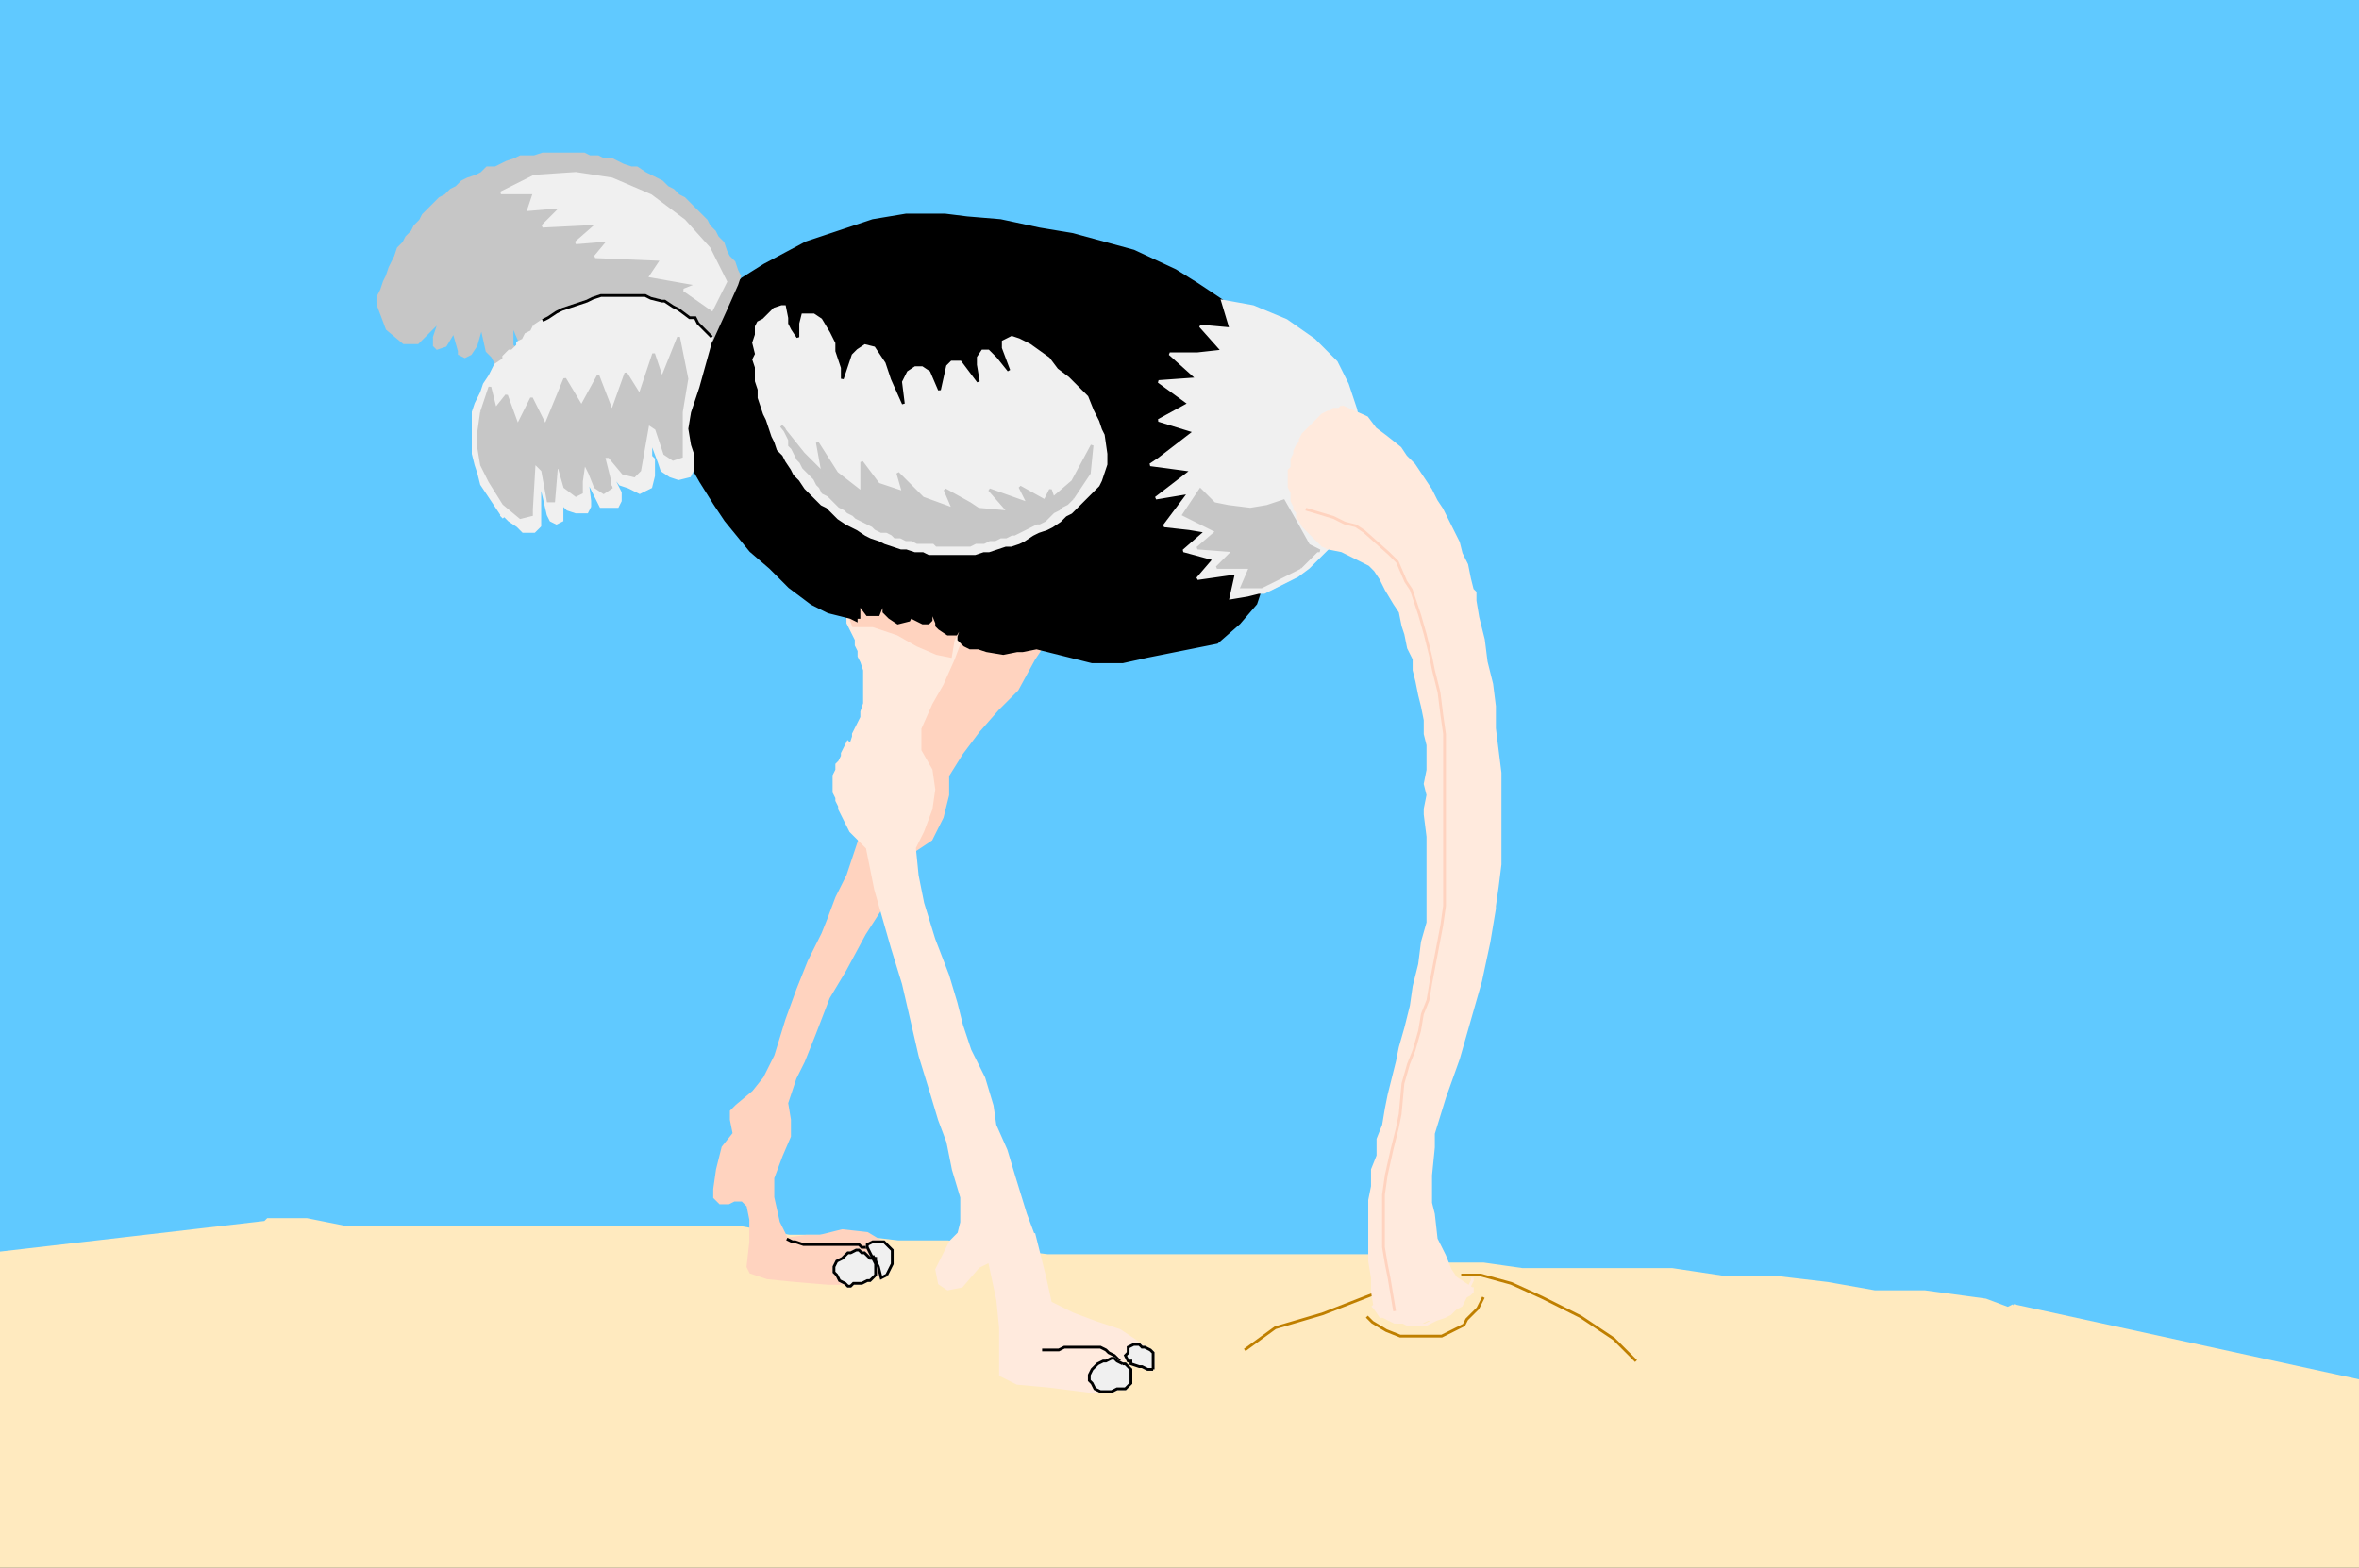 <svg xmlns="http://www.w3.org/2000/svg" width="850" height="565" version="1.2"><rect width="100%" height="100%" fill="#333333" stroke="none"/><g fill="none" fill-rule="evenodd" stroke="#000" stroke-miterlimit="2" font-family="'Sans Serif'" font-size="12.5" font-weight="400"><path fill="#60c9ff" stroke="#60c9ff" d="M.5 527.5V.5h849v527H.5" vector-effect="non-scaling-stroke"/><path fill="#ffeabf" stroke="#ffeabf" d="m725.5 470.5 124 27v67H.5v-113l95-11 1-1h14l15 3h142l17 3h22l17 2h18l19 3 17 2h131l11 3h15l14 2h54l20 3h19l17 2 17 3h18l22 3 8 3 2-1" vector-effect="non-scaling-stroke"/><path fill="#ffd3bf" stroke="#ffd3bf" d="M318.5 306.5v-31l22-49 34 8-2 3-6 11-7 7-7 8-6 8-5 8v7l-2 8-4 8-6 4h-11m-7-9-6 18-4 8-3 8-2 5-5 10-4 10-4 11-4 13-4 8-4 5-6 5-2 2v3l1 5-4 5-2 8-1 7v3l2 2h3l2-1h3l2 2 1 5v8l-1 9 1 2 6 2 10 1 12 1h8l7-2-1-5 5 5 3-8-3-5-5-3-9-1-8 2h-5l-7 1-3-6-2-9v-7l3-8 3-7v-6l-1-6 3-9 3-6 4-10 5-13 6-10 7-13 9-14-9-25" vector-effect="non-scaling-stroke"/><path fill="#ffeadd" stroke="#ffeadd" d="M305.5 212.5v12l1 2 1 2 1 2v2l1 2v2l1 2 1 3v12l-1 3v2l-1 2-1 2-1 2v1l-1 3-1-1-1 2-1 2v1l-1 2-1 1v2l-1 2v6l1 2v1l1 2v1l1 2 1 2 1 2 1 2 1 1 5 5 3 15 4 14 2 7 4 13 3 13 3 13 4 13 3 10 3 8 2 10 3 10v9l-1 4-3 3-3 6-2 4 1 5 3 2 5-1 6-7 4-2 3 14 1 10v17l6 3 11 1 16 2h4l8-3-1-9 10 4-1-7-4-3-6-4-9-3-8-3-8-4-2-9-4-16v1l-3-8-4-13-3-10-4-9-1-7-3-10-5-10-3-9-2-8-3-10-5-13-4-13-2-10-1-10 3-6 3-8 1-7-1-7-4-7v-8l4-9 4-7 4-9 3-8 8-7-49-10" vector-effect="non-scaling-stroke"/><path d="m283.5 446.5 2 1h1l3 1h20l1 1h2" vector-effect="non-scaling-stroke"/><path fill="#f0f0f0" stroke="#f0f0f0" d="m312.5 452.5-1-1h-1l-1-1h-1l-2 1h-1l-2 2-2 1-1 2v2l1 1 1 2 2 1 1 1h1l1-1h3l2-1h1l2-2v-4l-1-2h-1l-1-1" vector-effect="non-scaling-stroke"/><path fill="#f0f0f0" stroke="#f0f0f0" d="m319.5 459.5 2-4v-5l-1-1-1-1-1-1h-4l-2 1v1l2 4h1v1l1 2 1 4 2-1" vector-effect="non-scaling-stroke"/><path d="m403.5 490.5-2-2-2-1-1-1-2-1h-13l-2 1h-6" vector-effect="non-scaling-stroke"/><path fill="#f0f0f0" stroke="#f0f0f0" d="m404.5 491.5-2-1-1-1h-1l-2 1h-1l-2 1-2 2-1 2v2l1 1 1 2 2 1h4l2-1h3l2-2v-5l-1-1-1-1h-1m11 2v-6l-1-1-2-1h-1l-1-1h-2l-2 1v2l-1 1 1 2h1v1l3 1h1l2 1h2" vector-effect="non-scaling-stroke"/><path fill="#ffd3bf" stroke="#ffd3bf" d="m304.5 217.5 21-4 23 9-5 8-1 6-5-1-7-3-7-4-9-3h-7l-3-8" vector-effect="non-scaling-stroke"/><path fill="#000" d="m454.5 211.5-2 6-6 7-8 7-15 3-10 2-9 2h-11l-8-2-12-3-5 1h-2l-5 1-6-1-3-1h-3l-2-1-2-2v-1l2-6-3 5h-3l-3-2-1-1v-1l-2-5v4l-1 1h-2l-4-2 1-3-2 4-4 1-3-2-2-2v-4l-2 5h-4l-3-4v5h-1v1l-2-1-8-2-6-3-8-6-7-7-7-6-9-11-4-6-5-8-4-7-1-9v-15l2-8 6-16 5-11 7-7 8-5 15-8 9-3 6-2 9-3 12-2h14l8 1 12 1 14 3 12 2 11 3 11 3 15 7 8 5 9 6 5 5 9 98" vector-effect="non-scaling-stroke"/><path fill="#c6c6c6" stroke="#c6c6c6" d="m187.5 123.5-3-7v8l1 1-2 3-5 2-1-2-2-2-2-9-2 7-2 3-2 1-2-1v-1l-2-7-3 5-3 1-1-1v-3l2-6-5 5-3 3h-5l-6-5-3-8v-2l130-9-1 3-4 9-5 11h-60l-9 1" vector-effect="non-scaling-stroke"/><path stroke="#bf7f00" d="m492.5 474.5 2 2 5 3 5 2h15l8-4 1-2 2-2 2-2 1-2 1-2m-8-8h7l11 3 11 5 14 7 12 8 8 8m-141-4 11-8 17-5 18-7" vector-effect="non-scaling-stroke"/><path fill="#f0f0f0" stroke="#f0f0f0" d="m490.5 157.5-2-10-3-9-4-8-8-8-10-7-12-5-11-2 3 10-11-1 8 9-9 1h-10l10 9-14 1 11 8-11 6 13 4-13 10-3 2 15 2-13 10 12-2-9 12 9 1 6 1-8 7 11 3-6 7 14-2-2 9 6-1 4-1h2l6-3 6-3 4-3 3-3 4-4 12-40" vector-effect="non-scaling-stroke"/><path fill="#c6c6c6" stroke="#c6c6c6" d="m266.5 99.5-1-2-1-3-2-2-1-2-1-3-2-2-1-2-2-2-1-2-2-2-2-2-2-2-2-2-2-1-2-2-2-1-2-2-2-1-2-1-2-1-3-2h-2l-3-1-2-1-2-1h-3l-2-1h-3l-2-1h-15l-3 1h-5l-2 1-3 1-2 1-2 1h-3l-2 2-2 1-3 1-2 1-2 2-2 1-2 2-2 1-2 2-2 2-2 2-1 2-2 2-1 2-2 2-1 2-2 2-1 3-1 2-1 2-1 3-1 2-1 3-1 2v2l130-9" vector-effect="non-scaling-stroke"/><path fill="#f0f0f0" d="M271.5 118.5v2l-1 3 1 4-1 2 1 3v5l1 3v3l1 3 1 3 1 2 1 3 1 3 1 2 1 3 2 2 1 2 2 3 1 2 2 2 2 3 2 2 2 2 2 2 2 1 2 2 2 2 3 2 2 1 2 1 3 2 2 1 3 1 2 1 3 1 3 1h2l3 1h3l2 1h17l3-1h2l3-1 3-1h2l3-1 2-1 3-2 2-1 3-1 2-1 3-2 2-2 2-1 2-2 2-2 2-2 2-2 2-2 1-2 1-3 1-3v-4l-1-7-1-2-1-3-2-4-2-5-4-4-3-3-4-3-3-4-7-5-4-2-3-1-2 1-2 1v3l3 8-4-5-3-3h-3l-2 3v3l1 6-3-4-3-4h-4l-2 2-2 9-3-7-3-2h-3l-3 2-2 4 1 8-4-9-2-6-2-3-2-3-4-1-3 2-2 2-3 9v-4l-1-3-1-3v-3l-1-2-1-2-3-5-3-2h-5l-1 4v5l-2-3-1-2v-2l-1-5h-2l-3 1-1 1-3 3-2 1-1 2v1" vector-effect="non-scaling-stroke"/><path fill="#ffeadd" stroke="#ffeadd" d="m483.5 146.5 9 4 3 4 4 3 5 4 2 3 3 3 4 6 2 3 2 4 2 3 2 4 2 4 2 4 1 4 2 4 1 5 1 4 1 1v3l1 6 2 8 1 8 2 8 1 8v8l1 8 1 8v33l-1 8-1 7v1l-2 12-3 14-4 14-4 14-5 14-4 13v5l-1 10v10l1 4 1 9 3 6 2 5 2 3 6 4-33 10-2-3-1-6v-5l-1-6v-22l1-5v-6l2-5v-6l2-5 1-6 1-5 2-8 1-4 1-5 2-7 2-8 1-7 2-8 1-8 2-7v-31l-1-8v-2l1-5-1-4 1-5v-9l-1-4v-5l-1-5-1-4-1-5-1-4v-4l-2-4-1-5-1-3-1-5-2-3-3-5-2-4-2-3-2-2-2-1-4-2-4-2-5-1-2-1v-27l7-23" vector-effect="non-scaling-stroke"/><path fill="#ffeadd" stroke="#ffeadd" d="m483.5 146.5-1 1h-2l-1 1h-1l-2 1-1 1-1 1-1 1-1 1-1 1-1 1-1 1-1 2v1l-1 1-1 2v1l-1 2v3l-1 1v6l1 2v3l1 2v1l1 1v2l1 1 1 2 1 1 1 1 1 1 1 1 1 1 1 1 1 1h1l6-50m14 327 1 1 2 1h2l1 1h9l2-1h2l1-1h2l2-1 1-1 2-1 1-1 1-1 1-2 2-1 1-1v-1l-33 9" vector-effect="non-scaling-stroke"/><path stroke="#ffeadd" d="m494.5 470.5 2 2 2 1 2 2 2 1h3l2 1h6l2-1 2-1 3-1 2-1 2-2 2-1 1-2 1-2 1-3 1-2v-1" vector-effect="non-scaling-stroke"/><path fill="#f0f0f0" stroke="#f0f0f0" d="m192.5 117.5-1 2-2 1-1 2-2 1v1l-2 2h-1l-1 1-1 1v1l-3 2-2 4-2 3-1 3-2 4-1 3v15l1 4 1 3 1 4 2 3 2 3 2 3 2 3-1-1h1l2 2 3 2 2 2h4l2-2v-17l3 13 1 2 2 1 2-1v-6l-1-8 2 8v1l1 1 3 1h4l1-2v-2l-1-8 4 8 1 2h6l1-2v-3l-4-8 4 5 3 1 4 2 4-2 1-4v-6l-1-1v-6l3 8 1 3 3 2 3 1 4-1 1-2v-6l-1-3-1-6 1-6 3-9 5-18-1-1-1-1-1-1-1-1-1-1-1-2h-2l-4-3-2-1-3-2h-1l-4-1-2-1h-16l-3 1-2 1-3 1-3 1-3 1-2 1-3 2-2 1-3 2" vector-effect="non-scaling-stroke"/><path fill="#c6c6c6" stroke="#c6c6c6" d="m386.5 179.5 6-9 1-10-7 13-7 6-1-3-2 4-9-5 3 6-14-5 7 8-11-1-3-2-9-5 3 7-11-4-9-9 2 7-9-3-6-8v11l-9-7-7-11 2 11-7-7-8-10 1 1 1 2 1 2v2l1 1 1 2 1 2 1 1 1 2 1 1 2 2 1 1 1 2 1 1 1 2 2 1 1 1 2 2 1 1 2 1 1 1 2 1 1 1 2 1 2 1 2 1 1 1 2 1h2l2 1 1 1h2l2 1h2l2 1h6l1 1h12l2-1h3l2-1h2l2-1h2l2-1h1l2-1 2-1 2-1 2-1h1l2-1 1-1 2-2 2-1 1-1 2-1 1-1 1-1m82 25 6-6h1l-4-2-5-9-4-7-6 2-6 1-8-1-5-1-5-5-6 9 12 6-7 6 13 1-2 2-4 4h12l-3 7h7l14-7m-295-56-1 7v6l1 6 3 6 5 8 6 5 4-1v-2l1-17 3 3 2 11h2l1-12h1l2 7 4 3 2-1v-4l1-7 2 4 2 5 3 2 3-2h-1v-3l-2-8h2l5 6 4 1 2-2 3-17 3 2 2 6 1 3 3 2 3-1v-16l2-12-3-15-6 15-3-9-5 15-5-8-5 14-5-13-6 11-6-10-7 17-5-10-5 10-4-11-4 5-2-8-3 9" vector-effect="non-scaling-stroke"/><path stroke="#ffd3bf" d="m502.5 472.5-1-6-1-6-1-5-1-6v-19l1-7 2-9 2-8 1-5 1-11 2-7 2-5 2-7 1-6 2-5 1-6 4-21 1-7v-62l-1-7-1-8-2-8-1-5-2-8-2-7-3-9-2-3-3-7-3-3-9-8-3-2-4-1-4-2-10-3" vector-effect="non-scaling-stroke"/><path fill="#f0f0f0" stroke="#f0f0f0" d="m260.5 99.5-5-10-9-10-12-9-14-6-13-2-15 1-12 6h12l-2 6 12-1-7 7 20-1-8 7 12-1-5 6 24 1-4 6 17 3-5 2 10 7 5-10-1-2" vector-effect="non-scaling-stroke"/><path d="m256.5 121.5-1-1-1-1-1-1-1-1-1-1-1-2h-2l-4-3-2-1-3-2h-1l-4-1-2-1h-16l-3 1-2 1-3 1-3 1-3 1-2 1-3 2-2 1m124 344 2-4v-5l-1-1-1-1-1-1h-4l-2 1v1l2 4h1v1l1 2 1 4 2-1" vector-effect="non-scaling-stroke"/><path d="m312.5 452.5-1-1h-1l-1-1h-1l-2 1h-1l-2 2-2 1-1 2v2l1 1 1 2 2 1 1 1h1l1-1h3l2-1h1l2-2v-4l-1-2h-1l-1-1m3 3v-1l-1-2m101 41v-6l-1-1-2-1h-1l-1-1h-2l-2 1v2l-1 1 1 2h1v1l3 1h1l2 1h2m-11-2-2-1-1-1h-1l-2 1h-1l-2 1-2 2-1 2v2l1 1 1 2 2 1h4l2-1h3l2-2v-5l-1-1-1-1h-1" vector-effect="non-scaling-stroke"/></g></svg>
